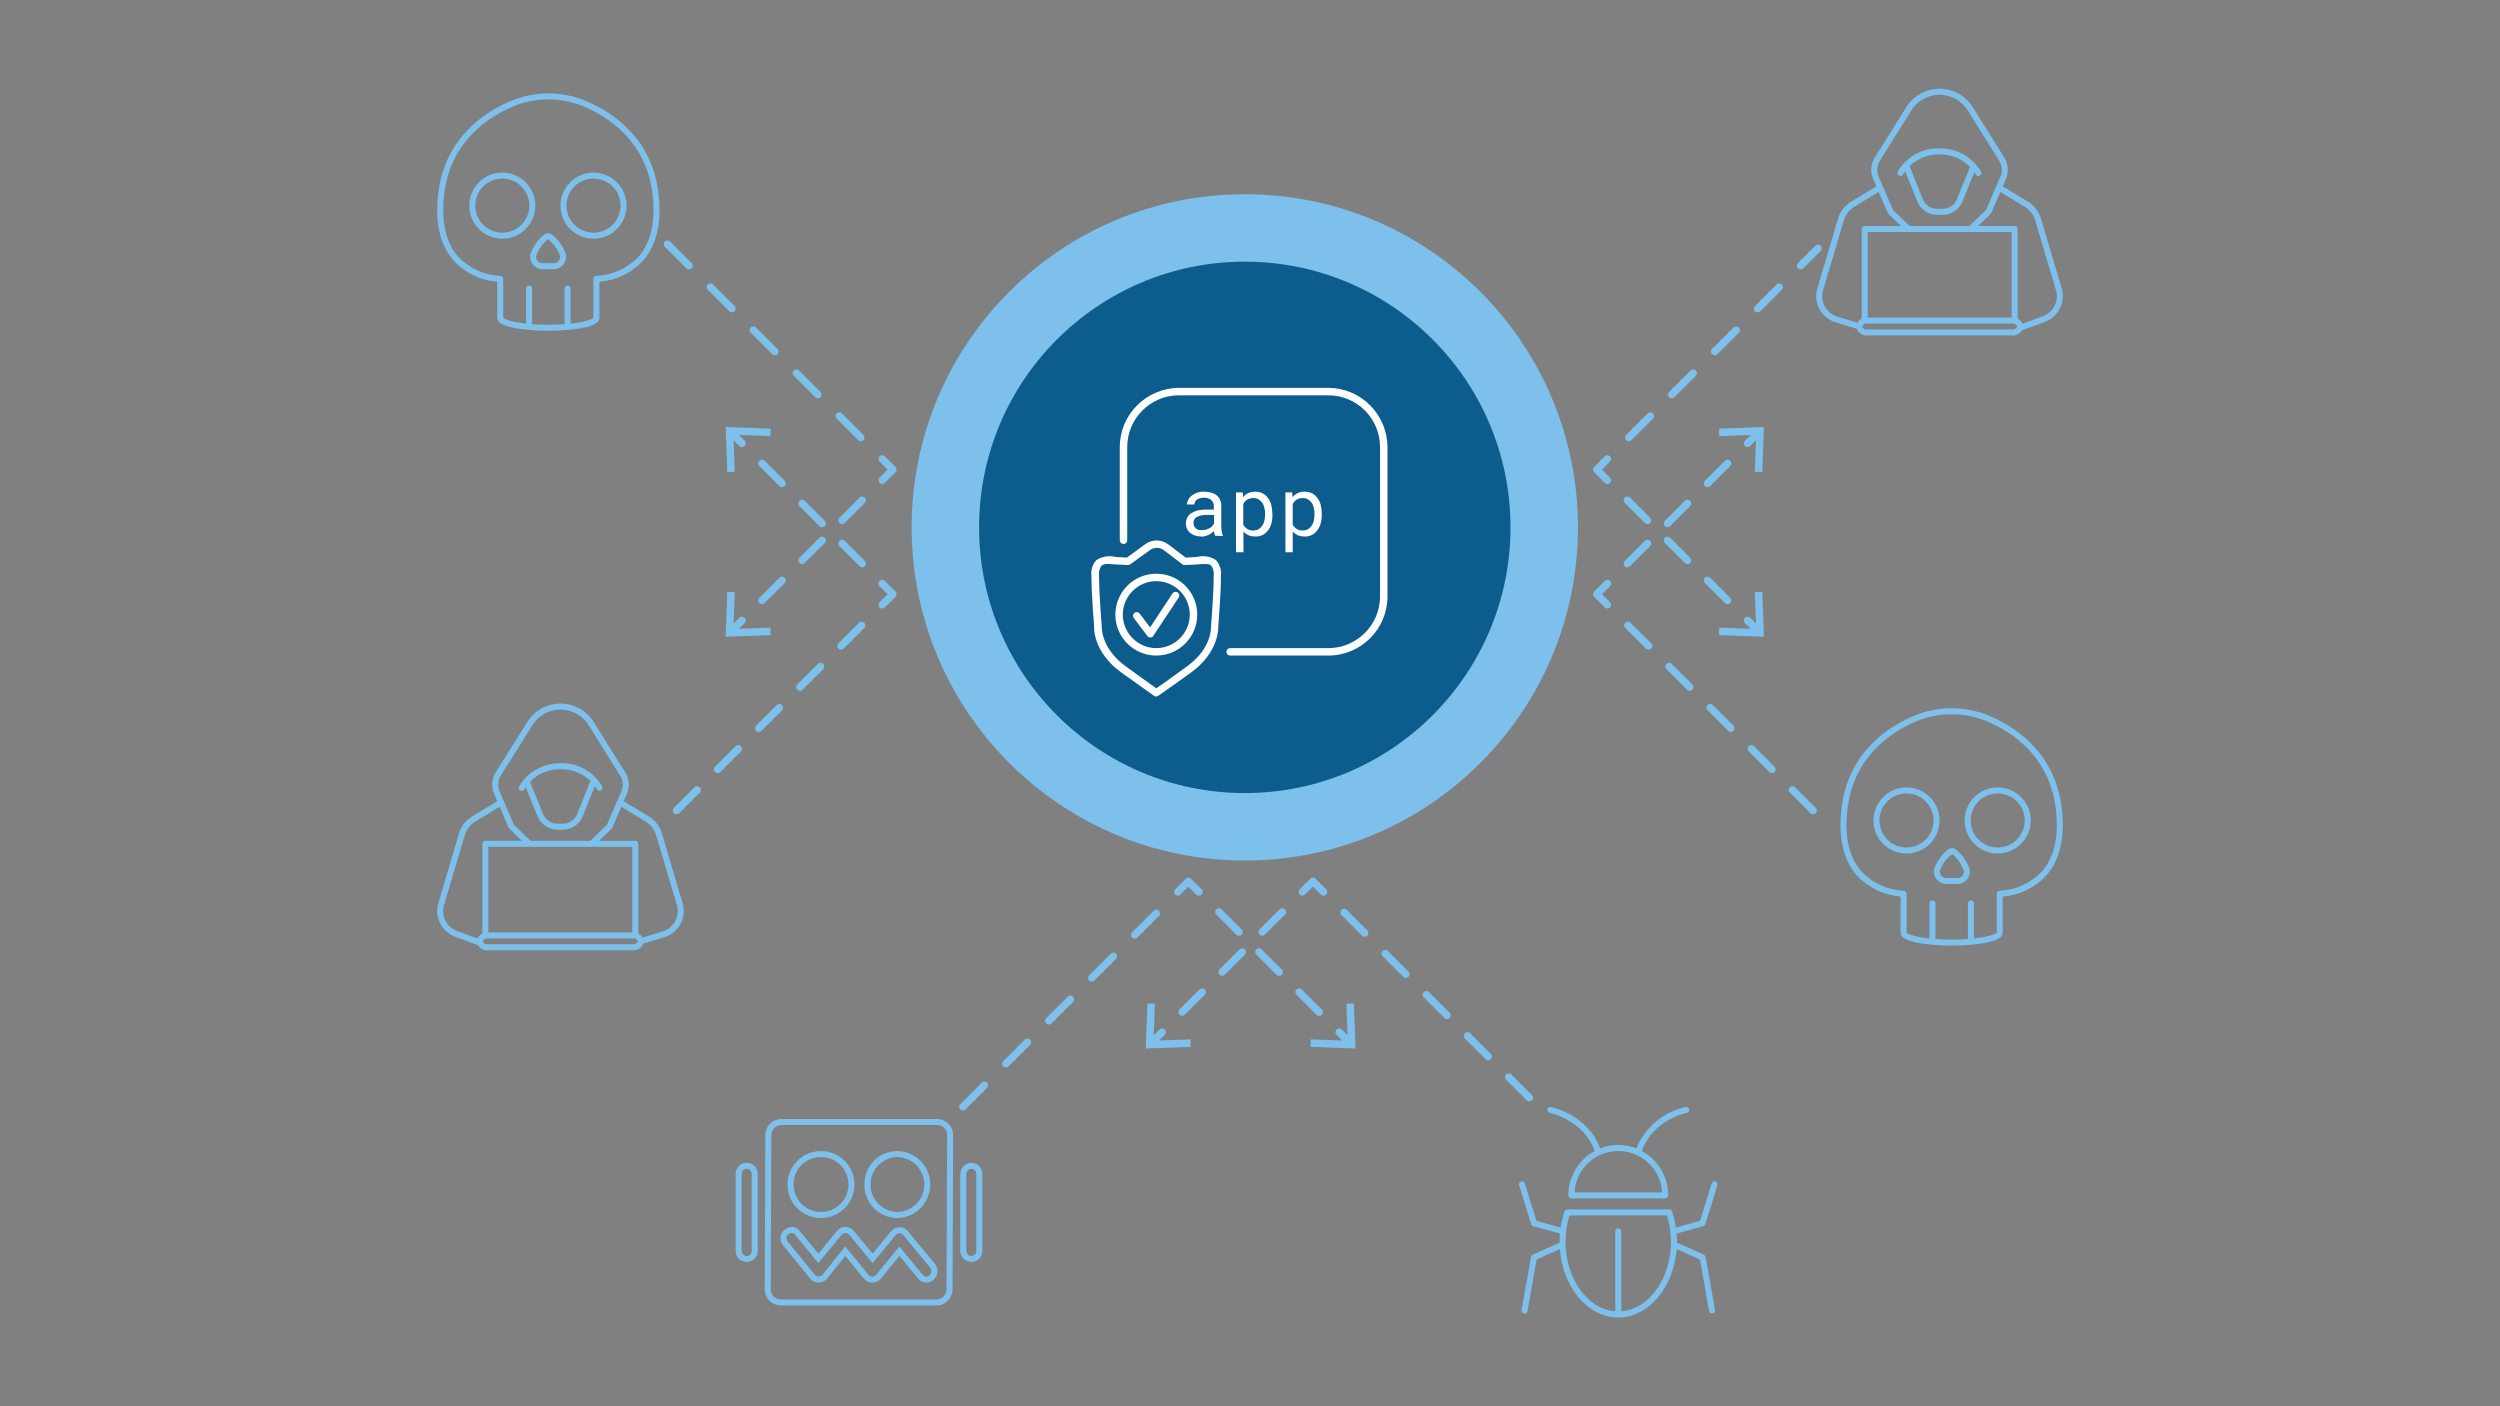 <svg viewBox="0 0 1200 675" xmlns="http://www.w3.org/2000/svg" id="b"><rect x="0" y="0" width="1200" height="675" fill="#808080" stroke="none"/><defs><style>.cls-1{fill:#0c5c8d;}.cls-2{fill:#7cc0eb;}.cls-3{fill:#fff;}</style></defs><circle r="159.912" cy="253.135" cx="597.5" class="cls-2"></circle><circle r="127.532" cy="253.135" cx="597.5" class="cls-1"></circle><path d="M556.803,438.433c0,.46-.176.921-.527,1.273l-10.309,10.309c-.702.703-1.843.703-2.545,0-.703-.703-.703-1.843,0-2.546l10.309-10.309c.702-.703,1.843-.703,2.545,0,.352.352.527.812.527,1.273h0ZM536.186,459.051c0,.46-.176.921-.527,1.273l-10.309,10.309c-.702.703-1.843.703-2.545,0-.703-.703-.703-1.843,0-2.546l10.309-10.309c.702-.703,1.843-.703,2.545,0,.352.352.527.812.527,1.273h0ZM515.569,479.668c0,.461-.176.921-.527,1.273l-10.31,10.309c-.703.703-1.843.703-2.545,0-.703-.704-.702-1.844,0-2.546l10.31-10.309c.703-.703,1.843-.703,2.545,0,.352.352.527.812.527,1.273h0ZM494.951,500.285c0,.46-.176.921-.527,1.273l-10.309,10.309c-.702.703-1.843.703-2.545,0-.703-.703-.703-1.843,0-2.546l10.309-10.309c.702-.703,1.843-.703,2.545,0,.352.352.527.812.527,1.273h0ZM474.334,520.903c0,.46-.176.921-.527,1.273l-10.309,10.309c-.702.703-1.843.703-2.545,0-.703-.703-.703-1.843,0-2.546l10.309-10.309c.702-.703,1.843-.703,2.545,0,.352.352.527.812.527,1.273h0Z" class="cls-2"></path><path d="M577.294,428.125c0,.461-.176.921-.527,1.273-.703.703-1.843.703-2.545,0l-3.818-3.818-3.818,3.818c-.702.703-1.842.703-2.545,0s-.703-1.843,0-2.546l5.091-5.091c.337-.337.795-.527,1.272-.527s.936.189,1.272.527l5.091,5.091c.352.352.527.812.527,1.273h0Z" class="cls-2"></path><path d="M634.99,485.82c0,.46-.176.921-.527,1.273-.702.703-1.842.703-2.545,0l-9.616-9.616c-.703-.703-.703-1.843,0-2.546.702-.703,1.842-.703,2.545,0l9.616,9.616c.352.352.527.812.527,1.273h0ZM615.759,466.588c0,.46-.176.921-.527,1.273-.702.703-1.842.703-2.545,0l-9.616-9.616c-.703-.703-.703-1.843,0-2.546.702-.703,1.842-.703,2.545,0l9.616,9.616c.352.352.527.812.527,1.273h0ZM596.528,447.356c0,.46-.176.921-.527,1.273-.702.703-1.842.703-2.545,0l-9.616-9.616c-.703-.703-.703-1.843,0-2.546.702-.703,1.842-.703,2.545,0l9.616,9.616c.352.352.527.812.527,1.273h0Z" class="cls-2"></path><path d="M649.697,500.527c0,.461-.176.921-.527,1.273-.703.703-1.843.703-2.545,0l-5.091-5.091c-.702-.704-.702-1.844,0-2.546s1.843-.703,2.545,0l5.091,5.091c.352.352.527.812.527,1.273h0Z" class="cls-2"></path><polygon points="629.051 502.503 629.179 498.902 646.918 499.552 646.27 481.812 649.871 481.684 650.655 503.29 629.051 502.503" class="cls-2"></polygon><path d="M735.858,526.869c0,.46-.176.921-.527,1.273-.702.703-1.843.703-2.545,0l-9.874-9.874c-.703-.703-.703-1.843,0-2.546.702-.703,1.843-.703,2.545,0l9.874,9.874c.352.352.527.812.527,1.273h0ZM716.109,507.12c0,.461-.176.921-.527,1.273-.703.703-1.843.703-2.545,0l-9.874-9.875c-.703-.704-.702-1.844,0-2.546s1.843-.703,2.545,0l9.874,9.875c.352.352.527.812.527,1.273h0ZM696.36,487.371c0,.461-.176.921-.527,1.273-.703.703-1.843.703-2.545,0l-9.874-9.875c-.703-.704-.702-1.844,0-2.546s1.843-.703,2.545,0l9.874,9.875c.352.352.527.812.527,1.273h0ZM676.611,467.622c0,.461-.176.921-.527,1.273-.703.703-1.843.703-2.545,0l-9.874-9.875c-.702-.704-.702-1.844,0-2.546s1.843-.703,2.545,0l9.874,9.875c.352.352.527.812.527,1.273h0ZM656.862,447.873c0,.461-.176.921-.527,1.273-.703.703-1.843.703-2.545,0l-9.874-9.875c-.703-.704-.702-1.843,0-2.546.703-.703,1.843-.703,2.545,0l9.874,9.875c.352.352.527.812.527,1.273h0Z" class="cls-2"></path><path d="M637.113,428.125c0,.461-.176.921-.527,1.273-.703.703-1.843.703-2.545,0l-3.818-3.818-3.818,3.818c-.702.703-1.842.703-2.545,0s-.703-1.843,0-2.546l5.091-5.091c.337-.337.795-.527,1.272-.527s.936.189,1.272.527l5.091,5.091c.352.352.527.812.527,1.273h0Z" class="cls-2"></path><path d="M617.315,437.74c0,.461-.176.921-.527,1.273l-9.616,9.616c-.703.703-1.843.703-2.545,0-.703-.704-.702-1.843,0-2.546l9.616-9.616c.703-.703,1.843-.703,2.545,0,.352.352.527.812.527,1.273h0ZM598.084,456.972c0,.461-.176.921-.527,1.273l-9.616,9.616c-.703.703-1.843.703-2.545,0-.703-.704-.703-1.843,0-2.546l9.616-9.616c.703-.703,1.843-.703,2.545,0,.352.352.527.812.527,1.273h0ZM578.853,476.204c0,.461-.176.921-.527,1.273l-9.616,9.616c-.703.703-1.843.703-2.545,0-.702-.704-.702-1.844,0-2.546l9.616-9.616c.703-.703,1.843-.703,2.545,0,.352.352.527.812.527,1.273h0Z" class="cls-2"></path><path d="M559.62,495.436c0,.46-.176.921-.527,1.273l-5.091,5.091c-.702.703-1.842.703-2.545,0s-.703-1.843,0-2.546l5.091-5.091c.702-.703,1.842-.703,2.545,0,.352.352.527.812.527,1.273h0Z" class="cls-2"></path><polygon points="550.753 481.681 554.354 481.809 553.703 499.547 571.444 498.9 571.572 502.501 549.966 503.285 550.753 481.681" class="cls-2"></polygon><path d="M413.162,211.796c-.46,0-.921-.176-1.273-.527l-10.309-10.309c-.703-.702-.703-1.843,0-2.545.703-.703,1.843-.703,2.546,0l10.309,10.309c.703.702.703,1.843,0,2.545-.352.352-.812.527-1.273.527h0ZM392.544,191.179c-.46,0-.921-.176-1.273-.527l-10.309-10.309c-.703-.702-.703-1.843,0-2.545.703-.703,1.843-.703,2.546,0l10.309,10.309c.703.702.703,1.843,0,2.545-.352.352-.812.527-1.273.527h0ZM371.927,170.562c-.461,0-.921-.176-1.273-.527l-10.309-10.31c-.703-.703-.703-1.843,0-2.545.704-.703,1.844-.702,2.546,0l10.309,10.31c.703.703.703,1.843,0,2.545-.352.352-.812.527-1.273.527h0ZM351.31,149.944c-.46,0-.921-.176-1.273-.527l-10.309-10.309c-.703-.702-.703-1.843,0-2.545.703-.703,1.843-.703,2.546,0l10.309,10.309c.703.702.703,1.843,0,2.545-.352.352-.812.527-1.273.527h0ZM330.692,129.327c-.46,0-.921-.176-1.273-.527l-10.309-10.309c-.703-.702-.703-1.843,0-2.545.703-.703,1.843-.703,2.546,0l10.309,10.309c.703.702.703,1.843,0,2.545-.352.352-.812.527-1.273.527h0Z" class="cls-2"></path><path d="M423.47,232.287c-.461,0-.921-.176-1.273-.527-.703-.703-.703-1.843,0-2.545l3.818-3.818-3.818-3.818c-.703-.702-.703-1.842,0-2.545s1.843-.703,2.546,0l5.091,5.091c.337.337.527.795.527,1.272s-.189.936-.527,1.272l-5.091,5.091c-.352.352-.812.527-1.273.527h0Z" class="cls-2"></path><path d="M365.775,289.983c-.46,0-.921-.176-1.273-.527-.703-.702-.703-1.842,0-2.545l9.616-9.616c.703-.703,1.843-.703,2.546,0,.703.702.703,1.842,0,2.545l-9.616,9.616c-.352.352-.812.527-1.273.527h0ZM385.007,270.752c-.46,0-.921-.176-1.273-.527-.703-.702-.703-1.842,0-2.545l9.616-9.616c.703-.703,1.843-.703,2.546,0,.703.702.703,1.842,0,2.545l-9.616,9.616c-.352.352-.812.527-1.273.527h0ZM404.239,251.521c-.46,0-.921-.176-1.273-.527-.703-.702-.703-1.842,0-2.545l9.616-9.616c.703-.703,1.843-.703,2.546,0,.703.702.703,1.842,0,2.545l-9.616,9.616c-.352.352-.812.527-1.273.527h0Z" class="cls-2"></path><path d="M351.068,304.69c-.461,0-.921-.176-1.273-.527-.703-.703-.703-1.843,0-2.545l5.091-5.091c.704-.702,1.844-.702,2.546,0s.703,1.843,0,2.545l-5.091,5.091c-.352.352-.812.527-1.273.527h0Z" class="cls-2"></path><polygon points="349.092 284.044 352.693 284.172 352.043 301.911 369.783 301.263 369.911 304.864 348.305 305.648 349.092 284.044" class="cls-2"></polygon><path d="M324.726,390.851c-.46,0-.921-.176-1.273-.527-.703-.702-.703-1.843,0-2.545l9.874-9.874c.703-.703,1.843-.703,2.546,0,.703.702.703,1.843,0,2.545l-9.874,9.874c-.352.352-.812.527-1.273.527h0ZM344.475,371.102c-.461,0-.921-.176-1.273-.527-.703-.703-.703-1.843,0-2.545l9.875-9.874c.704-.703,1.844-.702,2.546,0s.703,1.843,0,2.545l-9.875,9.874c-.352.352-.812.527-1.273.527h0ZM364.224,351.353c-.461,0-.921-.176-1.273-.527-.703-.703-.703-1.843,0-2.545l9.875-9.874c.704-.703,1.844-.702,2.546,0s.703,1.843,0,2.545l-9.875,9.874c-.352.352-.812.527-1.273.527h0ZM383.973,331.604c-.461,0-.921-.176-1.273-.527-.703-.703-.703-1.843,0-2.545l9.875-9.874c.704-.702,1.844-.702,2.546,0s.703,1.843,0,2.545l-9.875,9.874c-.352.352-.812.527-1.273.527h0ZM403.722,311.855c-.461,0-.921-.176-1.273-.527-.703-.703-.703-1.843,0-2.545l9.875-9.874c.704-.703,1.843-.702,2.546,0,.703.703.703,1.843,0,2.545l-9.875,9.874c-.352.352-.812.527-1.273.527h0Z" class="cls-2"></path><path d="M423.47,292.106c-.461,0-.921-.176-1.273-.527-.703-.703-.703-1.843,0-2.545l3.818-3.818-3.818-3.818c-.703-.702-.703-1.842,0-2.545s1.843-.703,2.546,0l5.091,5.091c.337.337.527.795.527,1.272s-.189.936-.527,1.272l-5.091,5.091c-.352.352-.812.527-1.273.527h0Z" class="cls-2"></path><path d="M413.855,272.308c-.461,0-.921-.176-1.273-.527l-9.616-9.616c-.703-.703-.703-1.843,0-2.545.704-.703,1.843-.702,2.546,0l9.616,9.616c.703.703.703,1.843,0,2.545-.352.352-.812.527-1.273.527h0ZM394.623,253.077c-.461,0-.921-.176-1.273-.527l-9.616-9.616c-.703-.703-.703-1.843,0-2.545.704-.703,1.843-.703,2.546,0l9.616,9.616c.703.703.703,1.843,0,2.545-.352.352-.812.527-1.273.527h0ZM375.391,233.846c-.461,0-.921-.176-1.273-.527l-9.616-9.616c-.703-.703-.703-1.843,0-2.545.704-.702,1.844-.702,2.546,0l9.616,9.616c.703.703.703,1.843,0,2.545-.352.352-.812.527-1.273.527h0Z" class="cls-2"></path><path d="M356.159,214.613c-.46,0-.921-.176-1.273-.527l-5.091-5.091c-.703-.702-.703-1.842,0-2.545s1.843-.703,2.546,0l5.091,5.091c.703.702.703,1.842,0,2.545-.352.352-.812.527-1.273.527h0Z" class="cls-2"></path><polygon points="369.914 205.746 369.786 209.347 352.048 208.696 352.695 226.437 349.094 226.565 348.31 204.959 369.914 205.746" class="cls-2"></polygon><g id="b-2"><path d="M466.229,605.766c2.909.015,5.279-2.332,5.294-5.241v-37.012c.048-2.907-2.27-5.303-5.178-5.351h-.116c-2.908.088-5.238,2.441-5.296,5.352v36.899c.057,2.911,2.386,5.266,5.296,5.354h0ZM463.821,563.512c.035-1.325,1.085-2.399,2.408-2.464,1.314-.015,2.392,1.038,2.407,2.352,0,.037,0,.074-.002.111v36.898c.046,1.315-.982,2.418-2.297,2.465-.036.002-.073.002-.108.002-1.325-.064-2.375-1.14-2.408-2.466v-36.898h0Z" class="cls-2"></path><path d="M358.413,605.766c2.911.015,5.282-2.333,5.297-5.244v-37.009c.068-2.924-2.247-5.35-5.171-5.418-2.924-.068-5.35,2.247-5.418,5.171-.002.082-.002.165,0,.248v36.899c-.048,2.909,2.272,5.305,5.18,5.353h.113-.001ZM356.007,563.514c-.046-1.329.994-2.444,2.323-2.49s2.445.994,2.49,2.323c.002.055.002.111,0,.167v36.899c.046,1.329-.994,2.445-2.323,2.49-1.329.046-2.445-.994-2.49-2.323-.002-.055-.002-.111,0-.167v-36.899h0Z" class="cls-2"></path><path d="M430.741,584.647c8.879-.168,15.94-7.503,15.772-16.382-.164-8.642-7.13-15.609-15.772-15.772-8.707-.015-15.777,7.032-15.792,15.738,0,.118,0,.235.003.353-.164,8.705,6.759,15.896,15.465,16.06.108.002.215.003.323.002h.001ZM430.741,555.381c7.284.153,13.066,6.181,12.913,13.465-.148,7.07-5.843,12.765-12.913,12.913-7.284-.153-13.066-6.181-12.913-13.465.148-7.07,5.843-12.765,12.913-12.913h0Z" class="cls-2"></path><path d="M388.734,613.575c1.778,2.323,5.102,2.764,7.425.985.355-.271.674-.587.95-.939l8.612-10.764,8.791,10.716c1.034,1.339,2.641,2.108,4.332,2.073,1.586-.019,3.076-.764,4.043-2.022l8.854-10.792,8.806,10.734c.969,1.281,2.474,2.045,4.08,2.073,1.266.05,2.493-.438,3.379-1.343,2.25-1.848,2.644-5.141.892-7.468l-13.076-15.808c-.893-1.213-2.295-1.945-3.8-1.984-1.662-.051-3.256.656-4.332,1.923l-8.848,10.792-8.828-10.726c-.991-1.319-2.549-2.09-4.199-2.076h0c-1.626-.017-3.165.732-4.155,2.022l-8.852,10.792-8.785-10.712c-.79-1.145-2.035-1.894-3.416-2.054-1.435-.166-2.874.276-3.968,1.219-1.116.814-1.84,2.056-1.998,3.428-.165,1.481.285,2.964,1.244,4.103l12.851,15.823v.003l-.002.002ZM378.451,592.474c.428-.389.984-.61,1.563-.618.085,0,.17.004.254.014.602.079,1.137.419,1.464.93l11.084,13.515,11.13-13.573c.445-.583,1.144-.918,1.877-.899.759-.015,1.477.343,1.921.959l11.087,13.515,11.072-13.5c.494-.583,1.232-.903,1.995-.866.648.012,1.25.335,1.62.866l13.059,15.779c.809,1.077.636,2.599-.396,3.465l-.179.156c-.351.399-.871.606-1.401.56-.715-.031-1.378-.383-1.802-.959l-11.084-13.515-11.136,13.573c-.423.542-1.063.87-1.75.899-.796.027-1.557-.329-2.045-.959l-11.103-13.547-10.87,13.594c-.874,1.036-2.423,1.168-3.459.294-.124-.105-.238-.221-.338-.348l-12.901-15.883c-.457-.528-.676-1.223-.603-1.918.078-.623.422-1.182.941-1.534h0Z" class="cls-2"></path><path d="M394.03,584.647c8.879.026,16.097-7.151,16.123-16.03s-7.151-16.097-16.03-16.123-16.097,7.151-16.123,16.03v.06c-.063,8.809,7.028,16,15.836,16.062h.194ZM394.03,555.381c7.284-.026,13.209,5.858,13.235,13.142s-5.858,13.209-13.142,13.235-13.209-5.858-13.235-13.142v-.031c-.078-7.213,5.706-13.124,12.92-13.203h.224-.002Z" class="cls-2"></path><path d="M374.733,626.631h74.816c4.272-.05,7.7-3.545,7.664-7.818l.289-73.886c.037-4.273-3.391-7.771-7.664-7.82h-74.813c-4.273.048-7.702,3.544-7.667,7.817l-.289,73.887c-.035,4.273,3.392,7.769,7.664,7.82h0ZM370.245,544.927c-.039-2.681,2.099-4.886,4.779-4.933h74.813c2.679.046,4.816,2.25,4.779,4.929l-.289,73.887c.039,2.681-2.099,4.886-4.78,4.933h-74.816c-2.679-.046-4.816-2.25-4.779-4.93l.291-73.886h.002Z" class="cls-2"></path></g><g id="c"><path d="M743.876,534.218c.162.029,16.01,3.116,21.596,18.237-7.812,4.25-12.673,12.434-12.666,21.327,0,.797.647,1.444,1.444,1.444h45.051c.797,0,1.444-.647,1.444-1.444.011-8.891-4.844-17.076-12.652-21.33,5.599-15.231,21.416-18.228,21.581-18.257.784-.144,1.303-.898,1.158-1.682-.142-.767-.866-1.283-1.637-1.165-10.725,2.276-19.617,9.733-23.727,19.897-5.574-2.225-11.791-2.225-17.365,0-6.247-16.565-23.534-19.845-23.713-19.877-.786-.139-1.536.384-1.675,1.169s.384,1.536,1.169,1.675h0l-.008.006h.002-.002ZM797.798,572.337h-42.048c.667-11.611,10.62-20.483,22.232-19.816,10.679.613,19.203,9.136,19.816,19.816Z" class="cls-2"></path><path d="M734.992,587.615c0,.031.044.046.055.075.088.256.249.48.462.647.026.017.052.023.078.04.122.087.257.155.399.202l12.776,3.541c-.11,1.253-.171,2.504-.171,3.754,0,.202.02.395.023.595l-12.906,5.776c-.041.026-.081.055-.119.087-.076.043-.148.093-.214.15-.077.064-.146.135-.208.214-.049.067-.092.138-.13.211-.05.092-.087.188-.112.289,0,.043-.04.078-.05.121l-4.505,25.521c-.139.78.376,1.526,1.155,1.672.083.017.169.024.254.023.699-.002,1.296-.504,1.418-1.192l4.372-24.778,11.147-4.987c1.453,18.413,13.477,32.832,28.056,32.832s26.612-14.439,28.041-32.852l11.168,4.988,4.392,24.778c.123.687.72,1.188,1.418,1.19.085,0,.171-.007.254-.023.785-.139,1.308-.888,1.169-1.672l-4.526-25.531c0-.043-.038-.078-.049-.119-.026-.1-.063-.197-.11-.289-.04-.077-.087-.15-.139-.219-.119-.146-.262-.271-.424-.366-.04-.023-.066-.058-.11-.078l-12.923-5.776c0-.193.023-.381.023-.578,0-1.248-.066-2.498-.173-3.754l12.799-3.552c.143-.045.278-.113.399-.202.026-.017.052-.02.078-.04.213-.168.374-.394.465-.65,0-.029.04-.043.052-.072l5.776-18.711c.235-.762-.192-1.571-.955-1.806s-1.571.192-1.806.955l-5.545,17.965-11.609,3.223c-.371-2.436-.931-4.839-1.675-7.188v-.069c0-.797-.647-1.444-1.444-1.444h-49.007c-.625,0-1.178.403-1.372.996-.821,2.517-1.432,5.098-1.828,7.716l-11.598-3.217-5.568-17.951c-.239-.762-1.051-1.187-1.814-.947s-1.186,1.051-.947,1.814l5.805,18.694v-.002l.003-.004ZM753.381,583.399h46.784c1.241,4.041,1.879,8.243,1.894,12.47,0,17.905-10.579,32.549-23.854,33.551v-38.472c0-.797-.647-1.444-1.444-1.444s-1.444.647-1.444,1.444v38.472c-13.284-1.003-23.854-15.647-23.854-33.551.023-4.228.669-8.43,1.918-12.47h0Z" class="cls-2"></path></g><g id="d"><path d="M249.713,379.453c.21.111.444.17.682.171.532,0,1.021-.291,1.273-.76.04-.072.257-.465.658-1.045l5.726,14.108c1.615,3.833,5.371,6.323,9.53,6.319h2.547c4.15.012,7.905-2.462,9.53-6.281,0-.029.023-.058.035-.087l5.845-14.601c.359.49.684,1.004.973,1.54.379.702,1.254.964,1.956.586.672-.362.946-1.184.625-1.876-4.159-7.21-11.973-11.518-20.29-11.188-8.076-.043-15.568,4.201-19.684,11.15-.381.701-.123,1.578.578,1.959.005.002.01.005.015.008v-.003h.001ZM268.806,369.239c5.421-.156,10.68,1.861,14.607,5.602l-6.379,15.912-.02.05c-1.163,2.766-3.873,4.561-6.873,4.554h-2.556c-3.003.005-5.716-1.792-6.881-4.56l-6.293-15.502c3.751-3.928,8.966-6.121,14.396-6.055h0Z" class="cls-2"></path><path d="M218.489,449.64l7.65,2.828c1.773.667,2.741,1.022,3.321,1.219.724,1.108,1.807,1.934,3.067,2.339.116.037.236.061.358.069l.401.02h71.668c.151,0,.301-.026.445-.073,1.54-.474,2.785-1.613,3.394-3.104l10.772-3.298c6.494-2.378,10.042-9.376,8.121-16.019l-9.963-33.571c-1.016-3.398-3.252-6.301-6.278-8.15l-12.077-7.329,1.796-4.182c1.153-3.15.795-6.654-.97-9.507l-15.104-24.151c-3.404-5.577-9.457-8.99-15.991-9.019h-.144c-6.534.029-12.585,3.442-15.991,9.019l-15.104,24.151c-1.786,2.908-2.12,6.48-.903,9.669l1.733,4.022-12.086,7.329c-3.024,1.849-5.258,4.75-6.272,8.146l-9.972,33.574c-1.919,6.645,1.632,13.642,8.13,16.016h0v.002ZM304.681,453.228h-71.423c-.387-.164-1.467-.687-1.467-1.412,0-.662.95-1.172,1.415-1.363h71.455c.462.187,1.444.702,1.444,1.371s-.953,1.192-1.424,1.403h0ZM303.503,406.477v41.085h-69.095v-41.091l69.095.006h0ZM309.94,394.371c2.414,1.477,4.196,3.795,5.005,6.506l9.98,33.58c1.493,5.155-1.242,10.589-6.273,12.461l-10.186,3.122c-.495-.836-1.215-1.516-2.077-1.964v-43.029c0-.797-.647-1.444-1.444-1.444h-17.437l5.776-5.53c.332-.311.596-.687.774-1.106l4.168-9.695,11.713,7.098h.001ZM240.31,372.423l15.104-24.154c2.879-4.731,8.004-7.633,13.542-7.668h.144c5.536.033,10.661,2.932,13.542,7.661l15.104,24.154c1.297,2.099,1.557,4.678.705,6.994l-7.159,16.542-7.967,7.63h-28.659l-8.005-7.777-7.058-16.411c-.847-2.311-.585-4.884.71-6.977v.006h-.003ZM213.129,434.458l9.981-33.583c.809-2.712,2.593-5.03,5.008-6.507l11.727-7.116,4.164,9.686c.176.413.435.786.762,1.094l5.741,5.55h-17.55c-.797,0-1.444.647-1.444,1.444v43.029c-1.056.512-1.895,1.385-2.366,2.46-.502-.185-1.155-.422-2.004-.745l-7.67-2.839c-5.065-1.845-7.839-7.295-6.35-12.476h0v.003Z" class="cls-2"></path></g><g id="e"><g id="f"><path d="M241.103,82.844c-8.76,0-15.862,7.102-15.862,15.862s7.102,15.862,15.862,15.862,15.862-7.102,15.862-15.862h0c-.011-8.756-7.106-15.851-15.862-15.862ZM241.103,111.684c-7.167,0-12.978-5.81-12.978-12.978s5.81-12.978,12.978-12.978,12.978,5.81,12.978,12.978-5.81,12.978-12.978,12.978Z" class="cls-2"></path><path d="M284.885,82.844c-8.76,0-15.862,7.102-15.862,15.862s7.102,15.862,15.862,15.862,15.862-7.102,15.862-15.862h0c-.01-8.756-7.106-15.852-15.862-15.862ZM284.885,111.684c-7.167,0-12.978-5.81-12.978-12.978s5.81-12.978,12.978-12.978,12.978,5.81,12.978,12.978-5.81,12.978-12.978,12.978Z" class="cls-2"></path><path d="M263.036,111.958c-3.172,0-8.6,8.141-8.6,11.037-.129,3.282,2.415,6.054,5.696,6.206h5.909c3.285-.151,5.831-2.927,5.699-6.212,0-2.89-5.494-11.031-8.704-11.031ZM266.041,126.317h-5.909c-1.688-.157-2.939-1.638-2.812-3.328,1.079-3.196,3.036-6.023,5.647-8.159,2.734,2.07,4.785,4.912,5.889,8.159.128,1.692-1.125,3.174-2.815,3.328Z" class="cls-2"></path><path d="M315.974,92.055c-3.443-26.636-23.08-38.703-34.484-43.505-11.665-4.965-24.849-4.965-36.514,0-11.418,4.802-31.078,16.863-34.521,43.505-1.849,14.328.614,25.454,7.317,33.068,5.451,5.889,12.927,9.5,20.929,10.108v17.439c0,5.921,21.996,6.091,24.514,6.091s24.514-.17,24.514-6.091v-17.439c8.011-.608,15.496-4.222,20.955-10.117,6.679-7.614,9.139-18.737,7.291-33.059h0ZM306.517,123.185c-5.296,5.591-12.56,8.901-20.254,9.229-.796,0-1.442.646-1.442,1.442v18.437l.037.199c-.493.833-4.363,2.12-10.991,2.844v-16.871c0-.796-.646-1.442-1.442-1.442s-1.442.646-1.442,1.442v17.128c-2.336.176-4.926.288-7.787.288s-5.436-.115-7.787-.288v-17.125c0-.796-.646-1.442-1.442-1.442s-1.442.646-1.442,1.442v16.851c-6.44-.709-10.327-1.935-10.959-2.769v-18.691c0-.796-.646-1.442-1.442-1.442-7.687-.33-14.943-3.64-20.231-9.229-6.094-6.965-8.303-17.31-6.573-30.763,3.247-25.212,21.918-36.649,32.773-41.223,10.949-4.662,23.324-4.662,34.273,0,10.835,4.58,29.494,16.018,32.739,41.223,1.73,13.448-.476,23.798-6.59,30.76h.002Z" class="cls-2"></path></g></g><path d="M781.838,211.796h0c-.461,0-.921-.175-1.273-.527-.703-.702-.703-1.843,0-2.545l10.309-10.309c.703-.703,1.843-.703,2.546,0,.703.702.703,1.843,0,2.545l-10.309,10.309c-.352.351-.813.527-1.273.527h0ZM802.456,191.179h0c-.461,0-.921-.175-1.273-.527-.703-.702-.703-1.843,0-2.545l10.309-10.309c.703-.703,1.843-.703,2.546,0,.703.702.703,1.843,0,2.545l-10.309,10.309c-.352.351-.813.527-1.273.527h0ZM823.073,170.562h0c-.461,0-.921-.175-1.273-.527-.703-.702-.703-1.842,0-2.545l10.309-10.31c.702-.702,1.842-.703,2.546,0,.703.702.703,1.842,0,2.545l-10.309,10.31c-.352.351-.812.527-1.273.527h0ZM843.69,149.944h0c-.461,0-.921-.175-1.273-.527-.703-.702-.703-1.843,0-2.545l10.309-10.309c.703-.703,1.843-.703,2.546,0,.703.702.703,1.843,0,2.545l-10.309,10.309c-.352.351-.813.527-1.273.527h0ZM864.308,129.327h0c-.461,0-.921-.175-1.273-.527-.703-.702-.703-1.843,0-2.545l8.309-8.309c.703-.703,1.843-.703,2.546,0,.703.702.703,1.843,0,2.545l-8.309,8.309c-.352.351-.813.527-1.273.527h0Z" class="cls-2"></path><path d="M771.53,232.287h0c-.461,0-.921-.175-1.273-.527l-5.091-5.091c-.338-.336-.527-.795-.527-1.272s.19-.935.527-1.272l5.091-5.091c.703-.703,1.843-.703,2.546,0s.703,1.843,0,2.545l-3.818,3.818,3.818,3.818c.703.702.703,1.842,0,2.545-.352.351-.812.527-1.273.527h0Z" class="cls-2"></path><path d="M829.225,289.983h0c-.461,0-.921-.175-1.273-.527l-9.616-9.616c-.703-.703-.703-1.843,0-2.545.703-.703,1.843-.703,2.546,0l9.616,9.616c.703.703.703,1.843,0,2.545-.352.351-.813.527-1.273.527h0ZM809.993,270.752h0c-.461,0-.921-.175-1.273-.527l-9.616-9.616c-.703-.703-.703-1.843,0-2.545.703-.703,1.843-.703,2.546,0l9.616,9.616c.703.703.703,1.843,0,2.545-.352.351-.813.527-1.273.527h0ZM790.761,251.521h0c-.461,0-.921-.175-1.273-.527l-9.616-9.616c-.703-.703-.703-1.843,0-2.545.703-.703,1.843-.703,2.546,0l9.616,9.616c.703.703.703,1.843,0,2.545-.352.351-.813.527-1.273.527h0Z" class="cls-2"></path><path d="M843.932,304.69h0c-.461,0-.921-.175-1.273-.527l-5.091-5.091c-.703-.702-.702-1.843,0-2.545s1.842-.702,2.546,0l5.091,5.091c.703.702.703,1.842,0,2.545-.352.351-.812.527-1.273.527h0Z" class="cls-2"></path><polygon points="846.695 305.648 825.089 304.864 825.217 301.263 842.957 301.911 842.307 284.172 845.908 284.044 846.695 305.648" class="cls-2"></polygon><path d="M870.274,390.851h0c-.461,0-.921-.175-1.273-.527l-9.874-9.874c-.703-.702-.703-1.843,0-2.545.703-.703,1.843-.703,2.546,0l9.874,9.874c.703.702.703,1.843,0,2.545-.352.351-.813.527-1.273.527h0ZM850.525,371.102h0c-.461,0-.921-.175-1.273-.527l-9.875-9.874c-.703-.702-.702-1.843,0-2.545s1.842-.703,2.546,0l9.875,9.874c.703.702.703,1.842,0,2.545-.352.351-.812.527-1.273.527h0ZM830.776,351.353h0c-.461,0-.921-.175-1.273-.527l-9.875-9.874c-.703-.702-.702-1.843,0-2.545s1.842-.703,2.546,0l9.875,9.874c.703.702.703,1.842,0,2.545-.352.351-.812.527-1.273.527h0ZM811.027,331.604h0c-.461,0-.921-.175-1.273-.527l-9.875-9.874c-.703-.702-.702-1.843,0-2.545s1.842-.702,2.546,0l9.875,9.874c.703.702.703,1.842,0,2.545-.352.351-.812.527-1.273.527h0ZM791.278,311.855h0c-.461,0-.921-.175-1.273-.527l-9.875-9.874c-.703-.702-.703-1.842,0-2.545.703-.702,1.842-.703,2.546,0l9.875,9.874c.703.702.703,1.842,0,2.545-.352.351-.812.527-1.273.527h0Z" class="cls-2"></path><path d="M771.53,292.106h0c-.461,0-.921-.175-1.273-.527l-5.091-5.091c-.338-.336-.527-.795-.527-1.272s.19-.935.527-1.272l5.091-5.091c.703-.703,1.843-.703,2.546,0s.703,1.843,0,2.545l-3.818,3.818,3.818,3.818c.703.702.703,1.842,0,2.545-.352.351-.812.527-1.273.527h0Z" class="cls-2"></path><path d="M781.145,272.308h0c-.461,0-.921-.175-1.273-.527-.703-.702-.703-1.842,0-2.545l9.616-9.616c.703-.702,1.842-.703,2.546,0,.703.702.703,1.842,0,2.545l-9.616,9.616c-.352.351-.812.527-1.273.527h0ZM800.377,253.077h0c-.461,0-.921-.175-1.273-.527-.703-.702-.703-1.842,0-2.545l9.616-9.616c.703-.703,1.842-.703,2.546,0,.703.702.703,1.842,0,2.545l-9.616,9.616c-.352.351-.812.527-1.273.527h0ZM819.609,233.846h0c-.461,0-.921-.175-1.273-.527-.703-.702-.703-1.842,0-2.545l9.616-9.616c.702-.702,1.842-.702,2.546,0,.703.702.703,1.842,0,2.545l-9.616,9.616c-.352.351-.812.527-1.273.527h0Z" class="cls-2"></path><path d="M838.841,214.613h0c-.461,0-.921-.175-1.273-.527-.703-.703-.703-1.843,0-2.545l5.091-5.091c.703-.703,1.843-.703,2.546,0s.703,1.843,0,2.545l-5.091,5.091c-.352.351-.813.527-1.273.527h0Z" class="cls-2"></path><polygon points="846.69 204.959 845.906 226.565 842.305 226.437 842.952 208.696 825.214 209.347 825.086 205.746 846.69 204.959" class="cls-2"></polygon><g id="d-2"><path d="M950.288,84.333v.003c.005-.003.01-.006.015-.008.701-.381.959-1.258.578-1.959-4.116-6.949-11.608-11.193-19.684-11.15-8.317-.33-16.131,3.978-20.29,11.188-.321.692-.047,1.514.625,1.876.702.378,1.577.116,1.956-.586.289-.536.614-1.05.973-1.54l5.845,14.601c.012.029.035.058.035.087,1.625,3.819,5.38,6.293,9.53,6.281h2.547c4.159.004,7.915-2.486,9.53-6.319l5.726-14.108c.401.58.618.973.658,1.045.252.469.741.76,1.273.76.238,0,.472-.06.682-.171h.001ZM931.193,74.12h0c5.43-.066,10.645,2.127,14.396,6.055l-6.293,15.502c-1.165,2.768-3.878,4.565-6.881,4.56h-2.556c-3,.007-5.71-1.788-6.873-4.554l-.02-.05-6.379-15.912c3.927-3.741,9.186-5.758,14.607-5.602h0Z" class="cls-2"></path><path d="M981.51,154.518h0c6.498-2.374,10.049-9.371,8.13-16.016l-9.972-33.574c-1.014-3.396-3.248-6.297-6.272-8.146l-12.086-7.329,1.733-4.022c1.217-3.189.883-6.761-.903-9.669l-15.104-24.151c-3.406-5.577-9.457-8.99-15.991-9.019h-.144c-6.534.029-12.587,3.442-15.991,9.019l-15.104,24.151c-1.765,2.853-2.123,6.357-.97,9.507l1.796,4.182-12.077,7.329c-3.026,1.849-5.262,4.752-6.278,8.15l-9.963,33.571c-1.921,6.643,1.627,13.641,8.121,16.019l10.772,3.298c.609,1.491,1.854,2.63,3.394,3.104.144.047.294.073.445.073h71.668s.401-.02.401-.02c.122-.008.242-.032.358-.069,1.26-.405,2.343-1.231,3.067-2.339.58-.197,1.548-.552,3.321-1.219l7.65-2.828v-.002ZM895.319,158.107c-.471-.211-1.424-.734-1.424-1.403,0-.669.982-1.184,1.444-1.371h71.455c.465.191,1.415.701,1.415,1.363,0,.725-1.08,1.248-1.467,1.412h-71.423,0ZM896.497,111.357l69.095-.006v41.091h-69.095v-41.085h0ZM890.061,99.25h0l11.713-7.098,4.168,9.695c.178.419.442.795.774,1.106l5.776,5.53h-17.437c-.797,0-1.444.647-1.444,1.444v43.029c-.862.448-1.582,1.128-2.077,1.964l-10.186-3.122c-5.031-1.872-7.766-7.306-6.273-12.461l9.98-33.58c.809-2.711,2.591-5.029,5.005-6.506h.001ZM959.687,77.303h0v-.006c1.295,2.093,1.557,4.666.71,6.977l-7.058,16.411-8.005,7.777h-28.659s-7.967-7.63-7.967-7.63l-7.159-16.542c-.852-2.316-.592-4.895.705-6.994l15.104-24.154c2.881-4.729,8.006-7.628,13.542-7.661h.144c5.538.035,10.663,2.937,13.542,7.668l15.104,24.154h-.003ZM986.872,139.335h0c1.489,5.181-1.285,10.631-6.35,12.476l-7.67,2.839c-.849.323-1.502.56-2.004.745-.471-1.075-1.31-1.948-2.366-2.46v-43.029c0-.797-.647-1.444-1.444-1.444h-17.55s5.741-5.55,5.741-5.55c.327-.308.586-.681.762-1.094l4.164-9.686,11.727,7.116c2.415,1.477,4.199,3.795,5.008,6.507l9.981,33.583v-.003Z" class="cls-2"></path></g><g id="e-2"><g id="f-2"><path d="M943.035,393.826h0c0,8.76,7.102,15.862,15.862,15.862s15.862-7.102,15.862-15.862c0-8.76-7.102-15.862-15.862-15.862-8.756.011-15.851,7.106-15.862,15.862ZM945.919,393.826c0-7.168,5.81-12.978,12.978-12.978s12.978,5.81,12.978,12.978c0,7.168-5.811,12.978-12.978,12.978s-12.978-5.81-12.978-12.978Z" class="cls-2"></path><path d="M899.253,393.826h0c0,8.76,7.102,15.862,15.862,15.862,8.76,0,15.862-7.102,15.862-15.862,0-8.76-7.102-15.862-15.862-15.862-8.756.01-15.852,7.106-15.862,15.862ZM902.137,393.826c0-7.168,5.81-12.978,12.978-12.978,7.168,0,12.978,5.81,12.978,12.978,0,7.168-5.811,12.978-12.978,12.978-7.168,0-12.978-5.81-12.978-12.978Z" class="cls-2"></path><path d="M928.26,418.109c-.132,3.285,2.414,6.061,5.699,6.212h5.909c3.281-.152,5.825-2.924,5.696-6.206,0-2.896-5.428-11.037-8.6-11.037-3.21,0-8.704,8.141-8.704,11.031ZM931.144,418.109c1.104-3.247,3.155-6.089,5.889-8.159,2.611,2.136,4.568,4.963,5.647,8.159.127,1.69-1.124,3.171-2.812,3.328h-5.909c-1.69-.154-2.943-1.636-2.815-3.328Z" class="cls-2"></path><path d="M884.025,387.175c-1.848,14.322.612,25.445,7.291,33.059,5.459,5.895,12.944,9.509,20.955,10.117v17.439c0,5.921,21.996,6.091,24.514,6.091s24.514-.17,24.514-6.091v-17.439c8.002-.608,15.478-4.219,20.929-10.108,6.703-7.614,9.166-18.74,7.317-33.068-3.443-26.642-23.103-38.703-34.521-43.505-11.665-4.965-24.849-4.965-36.514,0-11.404,4.802-31.041,16.869-34.484,43.505h0ZM893.485,418.305c-6.114-6.962-8.32-17.312-6.59-30.76,3.245-25.205,21.904-36.643,32.739-41.223,10.949-4.662,23.324-4.662,34.273,0,10.855,4.574,29.526,16.011,32.773,41.223,1.73,13.453-.479,23.798-6.573,30.763-5.288,5.589-12.544,8.899-20.231,9.229-.796,0-1.442.646-1.442,1.442v18.691c-.632.834-4.519,2.06-10.959,2.769v-16.851c0-.796-.646-1.442-1.442-1.442s-1.442.646-1.442,1.442v17.125c-2.351.173-4.926.288-7.787.288s-5.451-.112-7.787-.288v-17.128c0-.796-.646-1.442-1.442-1.442s-1.442.646-1.442,1.442v16.871c-6.628-.724-10.498-2.011-10.991-2.844l.037-.199v-18.437c0-.796-.646-1.442-1.442-1.442-7.694-.328-14.958-3.638-20.254-9.229h.002Z" class="cls-2"></path></g></g><g id="g"><g id="h"><path d="M554.933,334.315c-.34,0-.68-.085-1.02-.34,0,0-4.252-2.976-15.647-11.14-13.776-9.949-13.181-21.855-13.096-22.365h0s-1.276-14.967-1.276-24.151c-.34-2.721.51-5.442,2.381-7.483,2.636-1.701,5.953-2.296,9.014-1.531.85.085,1.701.17,2.636.17,1.02.085,1.956.085,2.976.17l8.759-6.378c3.316-2.551,7.994-2.466,11.31.17l8.164,6.208c.935,0,1.956-.085,2.891-.17h0c.935-.085,1.786-.085,2.636-.17,3.061-.765,6.293-.255,9.014,1.531,1.786,2.041,2.721,4.762,2.381,7.483,0,9.269-1.276,24.321-1.276,24.406,0,.255.68,12.075-13.096,22.11-11.225,8.079-15.732,11.14-15.732,11.14-.255.255-.595.34-1.02.34h0ZM531.803,270.707c-1.105-.085-2.126.17-3.061.765-1.02,1.446-1.446,3.146-1.191,4.847,0,9.099,1.276,23.98,1.276,24.151,0,.68-.425,10.715,11.65,19.473,8.164,5.953,12.756,9.099,14.541,10.46,1.871-1.276,6.463-4.507,14.626-10.46,12.16-8.759,11.65-18.793,11.65-19.218s1.276-15.307,1.276-24.406c.255-1.701-.255-3.487-1.191-4.847-1.105-1.02-3.486-.765-6.293-.595-.85.085-1.786.17-2.806.17h0c-1.191.085-2.466.085-3.657.17-.51.085-.935-.17-1.276-.51l-8.504-6.463c-2.041-1.701-4.932-1.701-7.058-.085l-9.269,6.718c-.34.255-.68.34-1.105.34-1.191-.085-2.381-.085-3.657-.17-.935-.085-1.871-.085-2.806-.17-1.105-.085-2.211-.17-3.146-.17h0Z" class="cls-3"></path><path d="M552.212,305.997c-.595,0-1.105-.255-1.446-.68l-6.548-8.674c-.595-.765-.425-1.871.34-2.466.765-.595,1.871-.425,2.466.34h0l5.017,6.633,10.715-16.242c.51-.85,1.616-1.105,2.466-.595s1.105,1.616.595,2.466l-.085.085-12.16,18.368c-.17.425-.68.765-1.361.765h0Z" class="cls-3"></path><path d="M555.018,314.671c-10.8,0-19.644-8.759-19.644-19.644,0-10.8,8.759-19.644,19.644-19.644s19.644,8.759,19.644,19.644h0c0,10.885-8.844,19.644-19.644,19.644ZM555.018,278.955c-8.844,0-16.072,7.228-16.072,16.072s7.228,16.072,16.072,16.072,16.072-7.228,16.072-16.072h0c0-8.844-7.228-16.072-16.072-16.072Z" class="cls-3"></path><path d="M583.25,257.186c-.17-.34-.255-.68-.34-1.02-.085-.425-.17-.85-.17-1.276-.34.34-.765.68-1.191,1.02-.425.34-.935.595-1.446.85-.51.255-1.105.425-1.701.595s-1.276.255-1.956.17c-1.02,0-2.041-.17-2.976-.51-.85-.255-1.616-.765-2.296-1.276-.595-.51-1.105-1.191-1.446-1.956s-.51-1.616-.51-2.381c0-1.02.17-2.041.68-2.976.425-.85,1.105-1.616,1.956-2.126.935-.595,1.956-1.02,2.976-1.276,1.276-.255,2.636-.425,3.912-.425h3.912v-1.616c0-.595-.085-1.191-.34-1.701-.255-.51-.595-.935-.935-1.276-.425-.34-1.02-.68-1.531-.85-.68-.17-1.361-.34-2.041-.255-.68,0-1.276.085-1.871.255-.51.17-1.02.425-1.446.68-.34.255-.68.595-.85,1.02s-.34.85-.34,1.276h-3.572c0-.765.255-1.531.595-2.211.425-.765.935-1.446,1.616-1.956.765-.595,1.616-1.105,2.551-1.446,1.105-.34,2.296-.595,3.486-.51,1.105,0,2.211.17,3.316.425.935.255,1.871.68,2.636,1.276.765.595,1.361,1.361,1.701,2.211.425.935.68,1.956.595,3.061v9.694c0,.765.085,1.446.17,2.211.085.68.255,1.361.51,2.041v.34l-3.657-.085h0ZM577.043,254.465c.68,0,1.276-.085,1.956-.255.595-.17,1.105-.425,1.616-.68.425-.255.935-.595,1.276-1.02.34-.34.595-.765.85-1.191v-4.167h-3.316c-1.701-.085-3.316.255-4.847.935-1.105.51-1.786,1.701-1.701,2.891,0,.51.085.935.255,1.446.17.425.425.85.765,1.105.34.34.85.595,1.276.765.595.085,1.191.17,1.871.17h0Z" class="cls-3"></path><path d="M610.802,247.067c0,1.361-.17,2.806-.51,4.167-.34,1.191-.85,2.296-1.616,3.316-.68.935-1.531,1.701-2.551,2.211-1.105.51-2.296.85-3.486.765-1.105,0-2.296-.17-3.316-.595-.935-.425-1.786-1.02-2.466-1.786v9.949h-3.572v-28.743h3.231l.17,2.296c.68-.85,1.531-1.531,2.466-1.956,1.105-.51,2.211-.68,3.401-.68s2.466.255,3.486.765c1.02.51,1.871,1.276,2.551,2.211.765,1.02,1.276,2.126,1.616,3.316.34,1.361.51,2.806.51,4.252l.085.51h0ZM607.231,246.641c0-.935-.085-1.956-.34-2.891-.17-.85-.51-1.701-1.02-2.381-.425-.68-1.105-1.276-1.786-1.701-.765-.425-1.701-.68-2.551-.595-1.02,0-2.041.255-2.891.765-.765.51-1.361,1.191-1.871,2.041v9.949c.425.765,1.105,1.531,1.871,2.041.85.51,1.871.85,2.891.765.85,0,1.786-.17,2.551-.595.68-.425,1.276-1.02,1.786-1.701.51-.765.85-1.531,1.02-2.466.255-.935.34-1.956.34-2.891v-.34Z" class="cls-3"></path><path d="M634.443,247.067c0,1.361-.17,2.806-.51,4.167-.34,1.191-.85,2.296-1.616,3.316-.68.935-1.531,1.701-2.551,2.211-1.105.51-2.296.85-3.486.765-1.105,0-2.296-.17-3.316-.595-.935-.425-1.786-1.02-2.466-1.786v9.949h-3.486v-28.743h3.231l.17,2.296c.68-.85,1.531-1.531,2.466-1.956,1.105-.51,2.211-.68,3.401-.68s2.466.255,3.486.765c1.02.51,1.871,1.276,2.551,2.211.765,1.02,1.276,2.126,1.616,3.316.34,1.361.51,2.806.51,4.252v.51h0ZM630.956,246.641c0-.935-.085-1.956-.34-2.891-.17-.85-.51-1.701-1.02-2.381-.425-.68-1.105-1.276-1.786-1.701-.765-.425-1.701-.68-2.551-.595-1.02,0-2.041.255-2.891.765-.765.51-1.361,1.191-1.871,2.041v9.949c.425.765,1.105,1.531,1.871,2.041.85.51,1.871.85,2.891.765.85,0,1.786-.17,2.551-.595.68-.425,1.276-1.02,1.786-1.701.51-.765.85-1.531,1.02-2.466.255-.935.34-1.956.34-2.891v-.34Z" class="cls-3"></path><g id="i"><path d="M637.589,314.671h-47.111c-1.02,0-1.786-.765-1.786-1.786s.765-1.786,1.786-1.786h47.111c13.691,0,24.831-11.14,24.831-24.831v-71.686c0-13.691-11.14-24.831-24.831-24.831h-71.686c-13.691,0-24.831,11.14-24.831,24.831v44.729c0,1.02-.765,1.786-1.786,1.786s-1.786-.765-1.786-1.786v-44.729c0-15.647,12.756-28.317,28.402-28.402h71.686c15.647,0,28.317,12.756,28.402,28.402v71.686c0,15.732-12.756,28.402-28.402,28.402h0Z" class="cls-3"></path></g></g></g></svg>